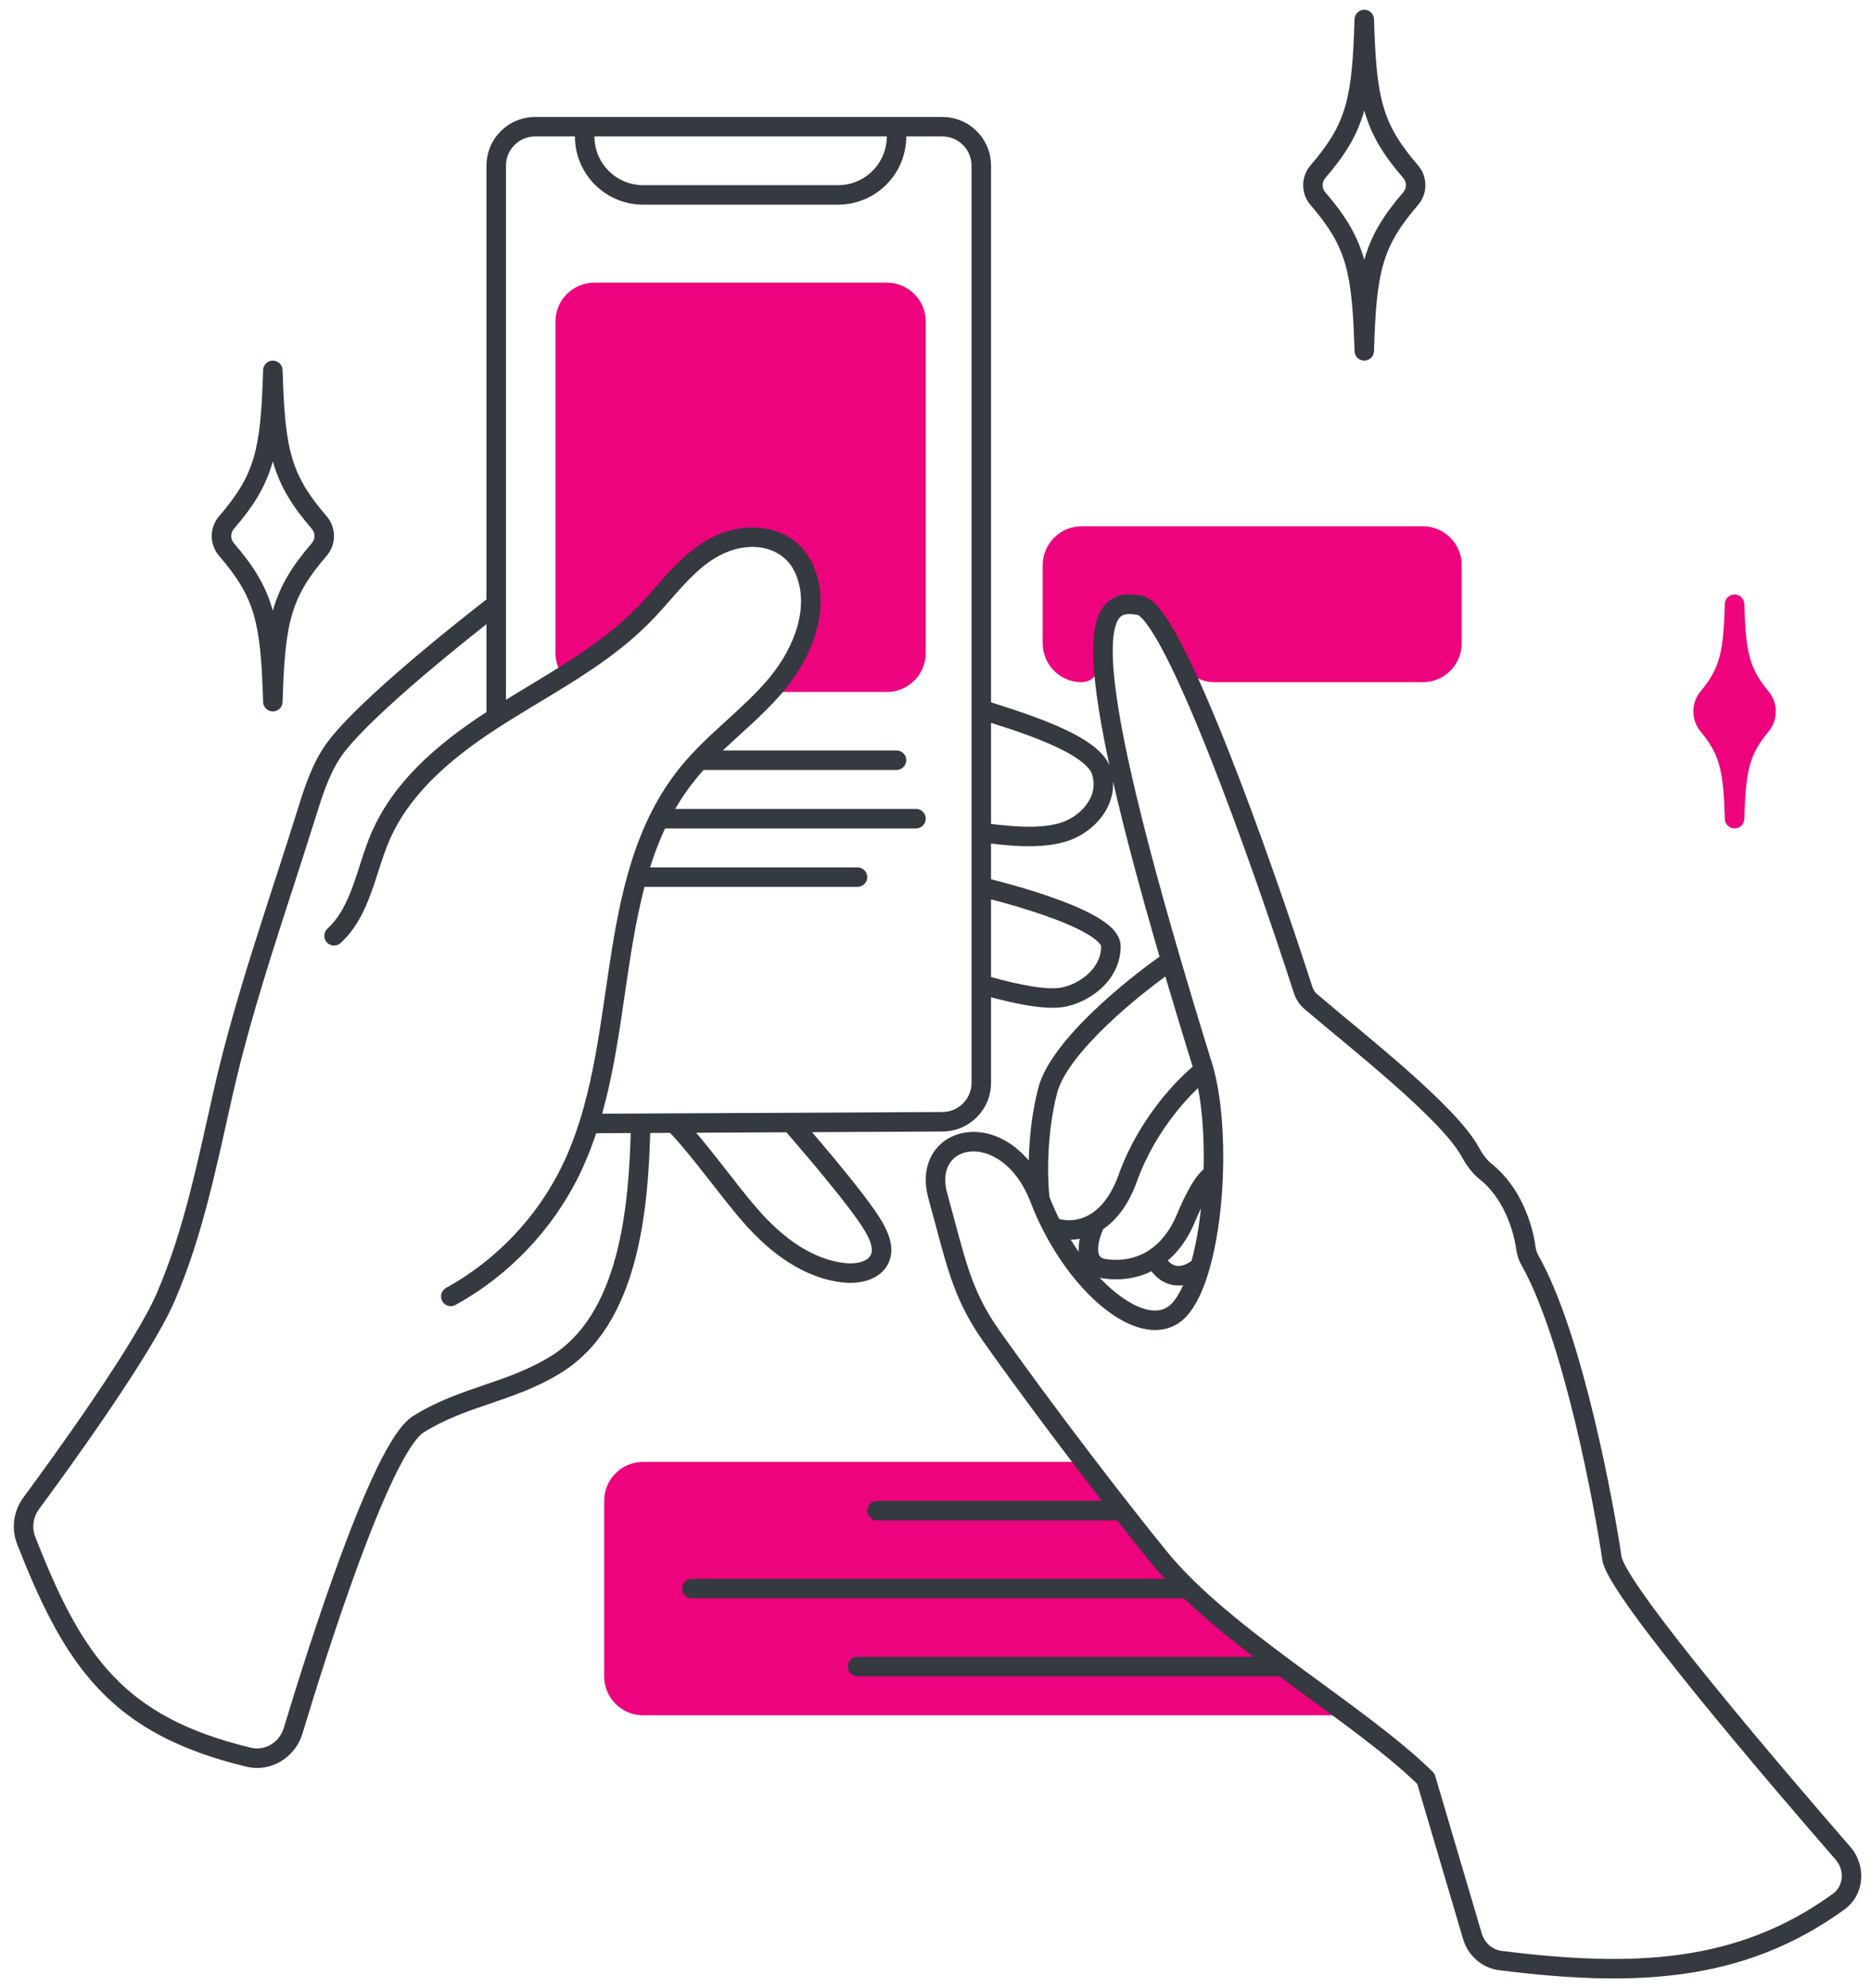 <svg width="96" height="102" viewBox="0 0 96 102" fill="none" xmlns="http://www.w3.org/2000/svg">
<path d="M33 75H56C57.5 76.667 58.5 79 61 81.5C63.5 84 69.5 88 69.5 88H33C31.895 88 31 87.105 31 86V77C31 75.895 31.895 75 33 75Z" fill="#ed037e"/>
<path d="M55.5 27H73C74.105 27 75 27.895 75 29V33C75 34.105 74.105 35 73 35H62.319C61.519 35 60.814 34.516 60.502 33.779C59.963 32.51 59.168 31 58 31C56.762 31 56.442 32.695 56.438 34.003C56.436 34.531 56.028 35 55.5 35C54.395 35 53.5 34.105 53.5 33V29C53.5 27.895 54.395 27 55.5 27Z" fill="#ed037e"/>
<path d="M28.5 16.5V33.5C28.5 33.938 28.641 34.344 28.88 34.673L30 34L34.5 30C35 29.5 36.3 28.4 37.5 28C38.7 27.6 39.667 27.833 40 28C40.333 28.167 41.1 29 41.5 31C41.9 33 40.333 34.833 39.5 35.5H45.5C46.605 35.5 47.5 34.605 47.5 33.5V16.5C47.5 15.395 46.605 14.5 45.5 14.5H30.5C29.395 14.5 28.5 15.395 28.5 16.5Z" fill="#ed037e"/>
<path d="M90.359 35.789C89.258 34.467 89.075 33.507 89 31C88.925 33.507 88.742 34.467 87.641 35.789C87.299 36.2 87.299 36.8 87.641 37.211C88.742 38.533 88.925 39.493 89 42C89.075 39.493 89.258 38.533 90.359 37.211C90.701 36.8 90.701 36.2 90.359 35.789Z" fill="#ed037e" stroke="#ed037e" stroke-linecap="round" stroke-linejoin="round"/>
<path d="M35.5 81C35.224 81 35 81.224 35 81.5C35 81.776 35.224 82 35.5 82V81ZM45 77C44.724 77 44.5 77.224 44.5 77.5C44.5 77.776 44.724 78 45 78V77ZM44 85C43.724 85 43.5 85.224 43.5 85.5C43.5 85.776 43.724 86 44 86V85ZM14 19L14.5 18.985C14.492 18.715 14.271 18.5 14 18.5C13.73 18.5 13.508 18.715 13.5 18.985L14 19ZM16.379 26.809L16.758 26.482L16.379 26.809ZM11.621 26.809L11.242 26.482L11.621 26.809ZM14 36L13.5 36.014C13.508 36.285 13.73 36.5 14 36.5C14.271 36.5 14.492 36.285 14.5 36.014L14 36ZM16.379 28.191L16.758 28.518L16.379 28.191ZM11.621 28.191L11.242 28.518H11.242L11.621 28.191ZM46 39.5C46.276 39.5 46.5 39.276 46.5 39C46.5 38.724 46.276 38.5 46 38.5V39.5ZM47 42.5C47.276 42.5 47.5 42.276 47.5 42C47.5 41.724 47.276 41.5 47 41.5V42.5ZM44 45.5C44.276 45.5 44.5 45.276 44.5 45C44.5 44.724 44.276 44.5 44 44.5V45.5ZM22.889 66.072C22.647 66.205 22.559 66.509 22.692 66.751C22.825 66.993 23.129 67.081 23.371 66.948L22.889 66.072ZM29.27 60.07L29.719 60.29L29.719 60.29L29.27 60.07ZM35.33 39.63L34.943 39.313L34.943 39.313L35.33 39.63ZM41.24 29.15L40.786 29.36L40.786 29.361L41.24 29.15ZM36.99 27.91L37.191 28.368L37.192 28.368L36.99 27.91ZM33.11 31.45L32.751 31.102L32.749 31.104L33.11 31.45ZM25.75 36.62L26.016 37.044L26.017 37.043L25.75 36.62ZM19.51 42.94L19.051 42.742L19.05 42.743L19.51 42.94ZM16.801 47.642C16.598 47.829 16.585 48.146 16.772 48.349C16.959 48.552 17.276 48.565 17.479 48.378L16.801 47.642ZM25.764 31.397C25.983 31.23 26.025 30.916 25.857 30.696C25.69 30.477 25.376 30.435 25.156 30.603L25.764 31.397ZM17.31 38.23L16.918 37.92L16.917 37.921L17.31 38.23ZM15.77 41.61L16.247 41.759L16.248 41.759L15.77 41.61ZM11.46 56.02L11.947 56.131L11.948 56.13L11.46 56.02ZM8.5 66.55L8.041 66.352L8.041 66.352L8.5 66.55ZM21.46 73.07L21.195 72.646L21.195 72.647L21.46 73.07ZM28.48 70.03L28.221 69.603L28.219 69.603L28.48 70.03ZM33.374 57.636C33.38 57.36 33.161 57.131 32.885 57.126C32.608 57.12 32.38 57.34 32.374 57.615L33.374 57.636ZM50.509 35.921C50.247 35.833 49.964 35.974 49.876 36.236C49.788 36.498 49.929 36.781 50.191 36.869L50.509 35.921ZM50.415 42.214C50.141 42.179 49.89 42.371 49.854 42.645C49.819 42.919 50.011 43.17 50.285 43.206L50.415 42.214ZM50.464 45.013C50.195 44.95 49.926 45.118 49.863 45.386C49.8 45.655 49.968 45.924 50.237 45.987L50.464 45.013ZM50.492 50.02C50.227 49.942 49.949 50.094 49.871 50.358C49.792 50.623 49.944 50.901 50.209 50.98L50.492 50.02ZM40.996 57.31C40.814 57.103 40.498 57.082 40.29 57.264C40.083 57.447 40.062 57.762 40.244 57.97L40.996 57.31ZM44.85 62.97L44.414 63.215L44.414 63.215L44.85 62.97ZM45.15 64.55L44.691 64.352L44.688 64.358L45.15 64.55ZM43.34 65.3L43.391 64.803L43.39 64.803L43.34 65.3ZM34.974 57.292C34.781 57.094 34.465 57.089 34.267 57.281C34.068 57.474 34.064 57.79 34.256 57.988L34.974 57.292ZM30.223 57.14C29.947 57.142 29.724 57.367 29.726 57.643C29.727 57.919 29.952 58.142 30.228 58.14L30.223 57.14ZM48.36 57.55L48.358 57.05H48.357L48.36 57.55ZM48.35 6.5L48.35 7H48.35L48.35 6.5ZM27.46 6.5L27.46 6H27.46L27.46 6.5ZM24.96 36.804C24.96 37.08 25.184 37.304 25.46 37.304C25.736 37.304 25.96 37.08 25.96 36.804H24.96ZM46 6.5L46 6H46L46 6.5ZM12.755 90.149L12.873 89.663L12.755 90.149ZM15.041 88.791L15.52 88.936L15.041 88.791ZM1.604 77.121L1.201 76.824L1.604 77.121ZM1.344 79.03L1.81 78.848L1.344 79.03ZM70 1L70.5 0.986C70.492 0.715 70.271 0.5 70 0.5C69.73 0.5 69.508 0.715 69.5 0.986L70 1ZM72.379 8.809L72.758 8.482L72.379 8.809ZM67.621 8.809L67.242 8.482L67.621 8.809ZM70 18L69.5 18.015C69.508 18.285 69.73 18.5 70 18.5C70.271 18.5 70.492 18.285 70.5 18.015L70 18ZM72.379 10.191L72.758 10.518V10.518L72.379 10.191ZM67.621 10.191L67.242 10.518V10.518L67.621 10.191ZM94.562 95.078L94.94 94.75H94.939L94.562 95.078ZM82.708 79.952L82.213 80.025L82.708 79.952ZM78.493 64.643L78.928 64.397L78.493 64.643ZM78.289 64.018L77.794 64.086V64.086L78.289 64.018ZM76.222 60.098L76.532 59.706L76.222 60.098ZM75.425 59.081L75.864 58.841H75.864L75.425 59.081ZM67.264 51.392L66.941 51.773V51.773L67.264 51.392ZM66.863 50.79L66.387 50.944L66.863 50.79ZM58.483 31.059L58.576 30.567L58.483 31.059ZM48.121 61.358L47.639 61.492L48.121 61.358ZM73.16 91.252L73.64 91.11C73.615 91.028 73.571 90.954 73.51 90.895L73.16 91.252ZM60.076 49.284L60.556 49.143L60.076 49.284ZM61.774 54.903L62.257 54.772C62.255 54.766 62.254 54.76 62.252 54.754L61.774 54.903ZM60.507 67.195L60.14 66.855L60.507 67.195ZM53.995 62.945L53.551 63.174L53.995 62.945ZM57.868 60.432L58.339 60.601L57.868 60.432ZM56.655 65.087L56.731 64.593L56.655 65.087ZM60.855 62.484L60.393 62.291L60.855 62.484ZM59.263 64.54L58.984 64.124H58.984L59.263 64.54ZM61.681 65.531C61.91 65.376 61.969 65.065 61.815 64.837C61.66 64.608 61.349 64.548 61.12 64.703L61.681 65.531ZM75.551 99.34L75.071 99.482L75.551 99.34ZM76.99 100.583L77.052 100.087L76.99 100.583ZM94.34 97.56L94.047 97.155L94.34 97.56ZM60.951 81H35.5V82H60.951V81ZM57.563 77H45V78H57.563V77ZM65.811 85H44V86H65.811V85ZM13.5 19.015C13.56 21.076 13.666 22.52 14.021 23.742C14.383 24.985 14.994 25.968 16.001 27.135L16.758 26.482C15.809 25.382 15.29 24.524 14.982 23.462C14.666 22.378 14.56 21.052 14.5 18.985L13.5 19.015ZM13.5 18.985C13.44 21.052 13.334 22.378 13.019 23.462C12.71 24.524 12.191 25.382 11.242 26.482L11.999 27.135C13.006 25.968 13.617 24.985 13.979 23.742C14.334 22.52 14.44 21.076 14.5 19.015L13.5 18.985ZM14.5 36.014C14.56 33.948 14.666 32.622 14.982 31.538C15.29 30.476 15.809 29.618 16.758 28.518L16.001 27.865C14.994 29.032 14.383 30.015 14.021 31.258C13.666 32.48 13.56 33.924 13.5 35.986L14.5 36.014ZM14.5 35.986C14.44 33.924 14.334 32.48 13.979 31.258C13.617 30.015 13.006 29.032 11.999 27.865L11.242 28.518C12.191 29.618 12.71 30.476 13.019 31.538C13.334 32.622 13.44 33.948 13.5 36.014L14.5 35.986ZM11.242 26.482C10.739 27.066 10.739 27.934 11.242 28.518L11.999 27.865C11.819 27.656 11.819 27.344 11.999 27.135L11.242 26.482ZM16.001 27.135C16.181 27.344 16.181 27.656 16.001 27.865L16.758 28.518C17.262 27.934 17.262 27.066 16.758 26.482L16.001 27.135ZM46 38.5H36V39.5H46V38.5ZM47 41.5H34V42.5H47V41.5ZM44 44.5H33V45.5H44V44.5ZM23.371 66.948C26.101 65.449 28.354 63.082 29.719 60.29L28.821 59.85C27.546 62.458 25.439 64.672 22.889 66.072L23.371 66.948ZM29.719 60.29C31.337 56.978 31.723 53.158 32.269 49.592C32.822 45.983 33.537 42.611 35.717 39.947L34.943 39.313C32.573 42.209 31.833 45.833 31.281 49.441C30.722 53.092 30.354 56.712 28.821 59.851L29.719 60.29ZM35.717 39.947C36.37 39.15 37.136 38.448 37.933 37.721C38.722 37.002 39.544 36.256 40.255 35.4L39.485 34.761C38.827 35.554 38.058 36.254 37.26 36.982C36.47 37.702 35.65 38.451 34.943 39.313L35.717 39.947ZM40.255 35.4C41.671 33.694 42.716 31.143 41.694 28.94L40.786 29.361C41.565 31.038 40.809 33.166 39.485 34.761L40.255 35.4ZM41.694 28.94C40.8 27.006 38.55 26.676 36.788 27.453L37.192 28.368C38.65 27.725 40.201 28.094 40.786 29.36L41.694 28.94ZM36.789 27.452C35.892 27.845 35.176 28.466 34.544 29.123C34.227 29.452 33.925 29.797 33.632 30.131C33.336 30.468 33.049 30.795 32.751 31.102L33.469 31.798C33.787 31.47 34.09 31.125 34.383 30.791C34.68 30.453 34.967 30.126 35.264 29.817C35.859 29.199 36.468 28.685 37.191 28.368L36.789 27.452ZM32.749 31.104C30.725 33.215 28.077 34.563 25.484 36.197L26.017 37.043C28.503 35.477 31.335 34.025 33.471 31.796L32.749 31.104ZM25.484 36.197C22.92 37.806 20.305 39.834 19.051 42.742L19.969 43.138C21.095 40.526 23.48 38.635 26.016 37.044L25.484 36.197ZM19.05 42.743C18.856 43.198 18.697 43.669 18.548 44.128C18.396 44.593 18.258 45.038 18.099 45.472C17.782 46.338 17.408 47.083 16.801 47.642L17.479 48.378C18.262 47.657 18.703 46.732 19.038 45.816C19.206 45.359 19.353 44.885 19.499 44.437C19.646 43.982 19.794 43.547 19.97 43.137L19.05 42.743ZM25.46 31C25.156 30.603 25.156 30.603 25.156 30.603C25.156 30.603 25.156 30.603 25.156 30.603C25.156 30.603 25.155 30.604 25.155 30.604C25.154 30.604 25.153 30.605 25.152 30.607C25.148 30.609 25.144 30.612 25.138 30.617C25.126 30.626 25.108 30.64 25.085 30.657C25.039 30.693 24.972 30.745 24.885 30.812C24.712 30.947 24.462 31.142 24.157 31.383C23.546 31.866 22.71 32.536 21.811 33.286C20.028 34.774 17.95 36.613 16.918 37.92L17.703 38.54C18.66 37.327 20.657 35.551 22.452 34.054C23.342 33.311 24.17 32.647 24.776 32.168C25.079 31.928 25.327 31.735 25.498 31.602C25.584 31.536 25.65 31.484 25.695 31.45C25.718 31.432 25.735 31.419 25.747 31.41C25.753 31.406 25.757 31.403 25.76 31.4C25.761 31.399 25.762 31.398 25.763 31.398C25.763 31.398 25.764 31.398 25.764 31.397C25.764 31.397 25.764 31.397 25.764 31.397C25.764 31.397 25.764 31.397 25.46 31ZM16.917 37.921C16.082 38.984 15.66 40.28 15.293 41.462L16.248 41.759C16.62 40.56 16.998 39.437 17.703 38.539L16.917 37.921ZM15.293 41.462C13.832 46.153 12.068 51.064 10.972 55.91L11.948 56.13C13.032 51.336 14.769 46.508 16.247 41.759L15.293 41.462ZM10.973 55.909C10.157 59.494 9.468 63.055 8.041 66.352L8.959 66.749C10.432 63.345 11.143 59.666 11.947 56.131L10.973 55.909ZM8.041 66.352C7.483 67.644 6.189 69.703 4.809 71.742C3.436 73.768 2.006 75.734 1.201 76.824L2.006 77.418C2.815 76.323 4.254 74.345 5.637 72.303C7.011 70.273 8.359 68.14 8.959 66.748L8.041 66.352ZM0.878 79.212C2.103 82.35 3.305 84.802 5.084 86.672C6.876 88.556 9.214 89.81 12.638 90.635L12.873 89.663C9.58 88.87 7.433 87.691 5.809 85.983C4.171 84.262 3.026 81.964 1.81 78.848L0.878 79.212ZM15.52 88.936C16.148 86.853 17.279 83.229 18.486 79.982C19.09 78.358 19.709 76.839 20.29 75.658C20.58 75.067 20.857 74.571 21.111 74.192C21.374 73.801 21.583 73.583 21.726 73.494L21.195 72.647C20.867 72.852 20.562 73.216 20.281 73.634C19.992 74.064 19.693 74.604 19.392 75.216C18.79 76.442 18.157 77.997 17.549 79.634C16.331 82.91 15.192 86.558 14.562 88.647L15.52 88.936ZM21.725 73.494C22.83 72.804 23.947 72.417 25.124 72.016C26.29 71.618 27.517 71.205 28.741 70.457L28.219 69.603C27.103 70.285 25.98 70.667 24.801 71.07C23.633 71.468 22.41 71.887 21.195 72.646L21.725 73.494ZM28.739 70.458C30.79 69.213 31.917 67.081 32.547 64.761C33.178 62.441 33.329 59.863 33.374 57.636L32.374 57.615C32.33 59.828 32.179 62.303 31.582 64.499C30.985 66.697 29.961 68.547 28.221 69.603L28.739 70.458ZM50.191 36.869C50.977 37.133 52.352 37.534 53.615 38.062C54.244 38.326 54.82 38.611 55.261 38.91C55.719 39.221 55.955 39.495 56.026 39.708L56.974 39.392C56.796 38.855 56.327 38.424 55.823 38.082C55.302 37.729 54.657 37.414 54.001 37.14C52.693 36.593 51.243 36.167 50.509 35.921L50.191 36.869ZM56.026 39.708C56.216 40.279 56.083 40.813 55.756 41.264C55.42 41.726 54.892 42.078 54.363 42.229L54.638 43.191C55.369 42.982 56.09 42.505 56.565 41.852C57.047 41.188 57.284 40.321 56.974 39.392L56.026 39.708ZM54.363 42.229C53.22 42.556 51.738 42.387 50.415 42.214L50.285 43.206C51.562 43.373 53.26 43.584 54.638 43.191L54.363 42.229ZM50.35 45.5C50.237 45.987 50.237 45.987 50.237 45.987C50.237 45.987 50.237 45.987 50.237 45.987C50.237 45.987 50.237 45.987 50.237 45.987C50.238 45.987 50.239 45.987 50.241 45.988C50.243 45.989 50.248 45.99 50.254 45.991C50.266 45.994 50.284 45.998 50.308 46.004C50.355 46.015 50.425 46.032 50.515 46.055C50.694 46.099 50.95 46.165 51.258 46.248C51.876 46.415 52.695 46.653 53.512 46.935C54.334 47.219 55.13 47.542 55.713 47.875C56.006 48.042 56.221 48.199 56.357 48.338C56.424 48.406 56.462 48.461 56.482 48.499C56.491 48.518 56.496 48.531 56.498 48.539C56.5 48.547 56.5 48.55 56.5 48.55H57.5C57.5 48.173 57.294 47.866 57.072 47.639C56.844 47.406 56.54 47.196 56.209 47.007C55.545 46.627 54.679 46.281 53.839 45.99C52.993 45.697 52.15 45.453 51.52 45.283C51.204 45.198 50.941 45.13 50.757 45.084C50.664 45.061 50.592 45.044 50.542 45.032C50.517 45.026 50.498 45.021 50.484 45.018C50.478 45.016 50.473 45.015 50.469 45.014C50.468 45.014 50.466 45.014 50.465 45.013C50.465 45.013 50.464 45.013 50.464 45.013C50.464 45.013 50.464 45.013 50.464 45.013C50.464 45.013 50.464 45.013 50.35 45.5ZM56.5 48.55C56.5 49.125 56.225 49.611 55.807 49.987C55.383 50.369 54.842 50.606 54.402 50.676L54.559 51.664C55.188 51.564 55.907 51.242 56.476 50.731C57.05 50.214 57.5 49.475 57.5 48.55H56.5ZM54.402 50.676C53.961 50.746 53.268 50.674 52.504 50.524C51.758 50.379 51.01 50.173 50.492 50.02L50.209 50.98C50.74 51.137 51.522 51.352 52.312 51.506C53.083 51.657 53.929 51.764 54.559 51.664L54.402 50.676ZM40.62 57.64C40.244 57.97 40.244 57.97 40.244 57.97C40.244 57.97 40.244 57.97 40.244 57.97C40.245 57.97 40.245 57.97 40.245 57.971C40.245 57.971 40.246 57.972 40.247 57.973C40.248 57.974 40.251 57.977 40.254 57.981C40.26 57.988 40.27 57.999 40.282 58.014C40.308 58.042 40.345 58.085 40.392 58.139C40.487 58.249 40.624 58.407 40.791 58.601C41.124 58.989 41.577 59.52 42.054 60.096C43.022 61.263 44.046 62.558 44.414 63.215L45.286 62.726C44.864 61.972 43.773 60.602 42.824 59.457C42.342 58.876 41.885 58.34 41.549 57.949C41.381 57.753 41.243 57.594 41.147 57.483C41.099 57.428 41.061 57.385 41.035 57.355C41.023 57.341 41.013 57.33 41.006 57.322C41.003 57.318 41 57.315 40.999 57.313C40.998 57.312 40.997 57.312 40.997 57.311C40.996 57.311 40.996 57.311 40.996 57.311C40.996 57.31 40.996 57.31 40.996 57.31C40.996 57.31 40.996 57.31 40.62 57.64ZM44.414 63.215C44.542 63.441 44.647 63.664 44.699 63.872C44.751 64.077 44.743 64.231 44.691 64.352L45.609 64.748C45.777 64.359 45.754 63.964 45.669 63.626C45.584 63.291 45.429 62.979 45.286 62.725L44.414 63.215ZM44.688 64.358C44.625 64.511 44.484 64.638 44.239 64.723C43.991 64.808 43.682 64.832 43.391 64.803L43.29 65.798C43.688 65.838 44.149 65.812 44.566 65.668C44.986 65.522 45.406 65.239 45.612 64.742L44.688 64.358ZM43.39 64.803C41.686 64.631 40.163 63.493 38.935 62.1L38.185 62.761C39.477 64.227 41.214 65.589 43.29 65.798L43.39 64.803ZM38.935 62.1C38.318 61.399 37.674 60.557 37.004 59.701C36.341 58.853 35.654 57.993 34.974 57.292L34.256 57.988C34.895 58.647 35.551 59.467 36.216 60.317C36.874 61.158 37.542 62.032 38.185 62.761L38.935 62.1ZM30.228 58.14L48.362 58.05L48.357 57.05L30.223 57.14L30.228 58.14ZM50.85 55.55V8.5H49.85V55.55H50.85ZM24.96 8.5V36.804H25.96V8.5H24.96ZM27.46 6C26.079 6 24.96 7.12 24.96 8.5H25.96C25.96 7.672 26.632 7 27.46 7L27.46 6ZM50.85 8.5C50.85 7.119 49.731 6 48.35 6L48.35 7C49.178 7 49.85 7.672 49.85 8.5H50.85ZM48.362 58.05C49.738 58.043 50.85 56.926 50.85 55.55H49.85C49.85 56.376 49.183 57.046 48.358 57.05L48.362 58.05ZM48.35 6L46 6L46 7L48.35 7L48.35 6ZM45.5 6.5V7H46.5V6.5H45.5ZM46 6L30 6L30 7L46 7L46 6ZM30 6L27.46 6L27.46 7L30 7L30 6ZM29.5 6.5V7H30.5V6.5H29.5ZM33 10.5H43V9.5H33V10.5ZM45.5 7C45.5 8.381 44.381 9.5 43 9.5V10.5C44.933 10.5 46.5 8.933 46.5 7H45.5ZM12.638 90.635C13.914 90.942 15.152 90.155 15.52 88.936L14.562 88.647C14.337 89.396 13.595 89.837 12.873 89.663L12.638 90.635ZM29.5 7C29.5 8.933 31.067 10.5 33 10.5V9.5C31.619 9.5 30.5 8.381 30.5 7H29.5ZM1.201 76.824C0.695 77.511 0.566 78.41 0.878 79.212L1.81 78.848C1.625 78.373 1.699 77.834 2.006 77.418L1.201 76.824ZM69.5 1.014C69.56 3.076 69.666 4.52 70.021 5.742C70.383 6.985 70.994 7.968 72.001 9.135L72.758 8.482C71.809 7.382 71.29 6.524 70.981 5.462C70.666 4.378 70.56 3.052 70.5 0.986L69.5 1.014ZM69.5 0.986C69.44 3.052 69.334 4.378 69.019 5.462C68.71 6.524 68.191 7.382 67.242 8.482L67.999 9.135C69.006 7.968 69.617 6.985 69.979 5.742C70.334 4.52 70.44 3.076 70.5 1.014L69.5 0.986ZM70.5 18.015C70.56 15.948 70.666 14.622 70.981 13.538C71.29 12.476 71.809 11.618 72.758 10.518L72.001 9.865C70.994 11.032 70.383 12.015 70.021 13.258C69.666 14.48 69.56 15.924 69.5 17.985L70.5 18.015ZM70.5 17.985C70.44 15.924 70.334 14.48 69.979 13.258C69.617 12.015 69.006 11.032 67.999 9.865L67.242 10.518C68.191 11.618 68.71 12.476 69.019 13.538C69.334 14.622 69.44 15.948 69.5 18.015L70.5 17.985ZM67.242 8.482C66.739 9.066 66.739 9.934 67.242 10.518L67.999 9.865C67.819 9.656 67.819 9.344 67.999 9.135L67.242 8.482ZM72.001 9.135C72.181 9.344 72.181 9.656 72.001 9.865L72.758 10.518C73.262 9.934 73.262 9.066 72.758 8.482L72.001 9.135ZM94.939 94.75C93.355 92.926 90.456 89.558 87.924 86.444C86.657 84.886 85.487 83.397 84.621 82.199C84.187 81.599 83.834 81.079 83.585 80.664C83.46 80.456 83.365 80.281 83.299 80.14C83.23 79.991 83.207 79.91 83.203 79.88L82.213 80.025C82.239 80.199 82.31 80.386 82.393 80.562C82.478 80.747 82.592 80.954 82.728 81.179C82.998 81.629 83.369 82.175 83.81 82.785C84.693 84.005 85.877 85.511 87.148 87.075C89.69 90.202 92.598 93.58 94.185 95.406L94.939 94.75ZM83.203 79.88C83.016 78.601 82.523 75.756 81.793 72.727C81.067 69.713 80.094 66.458 78.928 64.397L78.058 64.889C79.148 66.817 80.096 69.951 80.821 72.961C81.543 75.957 82.03 78.772 82.213 80.025L83.203 79.88ZM78.785 63.95C78.632 62.832 78.045 60.905 76.532 59.706L75.911 60.489C77.135 61.459 77.657 63.086 77.794 64.086L78.785 63.95ZM75.864 58.841C75.557 58.28 75.026 57.641 74.394 56.982C73.757 56.317 72.99 55.604 72.188 54.895C70.591 53.483 68.803 52.044 67.588 51.011L66.941 51.773C68.19 52.835 69.933 54.237 71.526 55.645C72.319 56.345 73.062 57.037 73.672 57.674C74.289 58.318 74.745 58.88 74.987 59.321L75.864 58.841ZM67.339 50.636C66.26 47.296 64.59 42.432 62.973 38.36C62.165 36.325 61.366 34.476 60.656 33.11C60.303 32.428 59.963 31.851 59.648 31.427C59.491 31.216 59.33 31.029 59.167 30.885C59.01 30.747 58.811 30.612 58.576 30.567L58.391 31.55C58.37 31.546 58.406 31.548 58.505 31.635C58.597 31.716 58.711 31.843 58.846 32.024C59.114 32.385 59.425 32.908 59.769 33.571C60.455 34.892 61.239 36.705 62.043 38.729C63.649 42.774 65.312 47.615 66.387 50.944L67.339 50.636ZM53.825 61.348C52.93 59.019 51.224 57.963 49.73 58.08C48.989 58.138 48.315 58.493 47.903 59.115C47.49 59.738 47.381 60.565 47.639 61.492L48.602 61.225C48.406 60.517 48.515 60.001 48.737 59.667C48.959 59.331 49.337 59.114 49.809 59.077C50.741 59.004 52.108 59.667 52.891 61.706L53.825 61.348ZM47.639 61.492C48.534 64.718 48.825 66.501 50.427 68.785L51.246 68.211C49.768 66.104 49.523 64.54 48.602 61.225L47.639 61.492ZM50.427 68.785C51.974 70.989 55.754 76.11 59.093 80.223L59.87 79.593C56.547 75.5 52.781 70.398 51.246 68.211L50.427 68.785ZM59.093 80.223C60.805 82.331 63.399 84.342 65.959 86.231C68.546 88.141 71.09 89.922 72.81 91.609L73.51 90.895C71.725 89.144 69.096 87.304 66.553 85.427C63.982 83.529 61.49 81.588 59.87 79.593L59.093 80.223ZM58.576 30.567C58.066 30.471 57.373 30.408 56.833 30.887C56.313 31.35 56.093 32.18 56.093 33.399C56.093 35.874 57.011 40.59 59.596 49.424L60.556 49.143C57.966 40.292 57.093 35.709 57.093 33.399C57.093 32.225 57.321 31.792 57.497 31.635C57.654 31.496 57.906 31.459 58.391 31.55L58.576 30.567ZM59.596 49.424C60.098 51.138 60.663 53.009 61.297 55.051L62.252 54.754C61.619 52.717 61.056 50.852 60.556 49.143L59.596 49.424ZM59.793 48.871C58.845 49.522 57.391 50.638 56.094 51.883C55.446 52.505 54.828 53.167 54.333 53.826C53.841 54.478 53.445 55.158 53.274 55.815L54.242 56.067C54.365 55.593 54.674 55.035 55.131 54.427C55.585 53.825 56.162 53.204 56.786 52.604C58.036 51.404 59.447 50.322 60.359 49.696L59.793 48.871ZM53.274 55.815C52.664 58.153 52.744 60.624 52.862 61.588L53.854 61.467C53.747 60.59 53.672 58.251 54.242 56.067L53.274 55.815ZM60.14 66.855C59.872 67.144 59.544 67.261 59.146 67.231C58.727 67.199 58.218 67.001 57.657 66.62C56.538 65.859 55.34 64.459 54.439 62.715L53.551 63.174C54.507 65.025 55.804 66.57 57.096 67.447C57.74 67.885 58.416 68.178 59.071 68.228C59.746 68.279 60.38 68.067 60.874 67.535L60.14 66.855ZM54.439 62.715C54.213 62.277 54.006 61.82 53.825 61.348L52.891 61.706C53.086 62.214 53.308 62.705 53.551 63.174L54.439 62.715ZM58.339 60.601C59.326 57.855 61.262 55.91 62.074 55.303L61.475 54.502C60.538 55.203 58.463 57.299 57.398 60.263L58.339 60.601ZM53.806 63.408C54.43 63.662 55.476 63.753 56.48 63.136L55.957 62.284C55.265 62.709 54.56 62.635 54.183 62.482L53.806 63.408ZM56.48 63.136C57.213 62.686 57.877 61.886 58.339 60.601L57.398 60.263C56.996 61.382 56.456 61.977 55.957 62.284L56.48 63.136ZM55.772 62.484C55.574 62.875 55.341 63.505 55.344 64.099C55.345 64.401 55.408 64.74 55.616 65.029C55.833 65.332 56.165 65.518 56.579 65.581L56.731 64.593C56.536 64.563 56.463 64.494 56.428 64.445C56.383 64.383 56.345 64.273 56.344 64.094C56.342 63.725 56.5 63.26 56.664 62.936L55.772 62.484ZM61.292 55.033C61.67 56.432 61.82 58.35 61.747 60.276L62.747 60.314C62.821 58.329 62.671 56.303 62.257 54.772L61.292 55.033ZM61.747 60.276C61.694 61.708 61.519 63.123 61.235 64.306C60.946 65.511 60.562 66.4 60.14 66.855L60.874 67.535C61.478 66.882 61.91 65.779 62.207 64.539C62.51 63.278 62.691 61.797 62.747 60.314L61.747 60.276ZM61.316 62.677C61.682 61.8 61.975 61.287 62.179 61.005C62.282 60.863 62.352 60.794 62.386 60.766C62.403 60.752 62.401 60.757 62.379 60.767C62.362 60.775 62.294 60.803 62.193 60.792L62.301 59.798C62.162 59.783 62.045 59.821 61.969 59.855C61.889 59.891 61.817 59.94 61.755 59.991C61.63 60.092 61.502 60.235 61.369 60.419C61.103 60.787 60.775 61.377 60.393 62.291L61.316 62.677ZM56.579 65.581C57.543 65.729 58.605 65.581 59.541 64.955L58.984 64.124C58.289 64.589 57.49 64.709 56.731 64.593L56.579 65.581ZM59.541 64.955C60.26 64.474 60.877 63.728 61.316 62.677L60.393 62.291C60.019 63.186 59.519 63.766 58.984 64.124L59.541 64.955ZM58.799 64.727C58.935 65.064 59.238 65.527 59.739 65.778C60.285 66.052 60.959 66.02 61.681 65.531L61.12 64.703C60.645 65.025 60.357 64.969 60.187 64.884C59.971 64.776 59.804 64.545 59.726 64.353L58.799 64.727ZM67.588 51.011C67.472 50.913 67.387 50.786 67.339 50.636L66.387 50.944C66.492 51.267 66.68 51.552 66.941 51.773L67.588 51.011ZM76.532 59.706C76.275 59.502 76.058 59.196 75.864 58.841L74.987 59.321C75.206 59.721 75.5 60.163 75.911 60.489L76.532 59.706ZM78.928 64.397C78.855 64.268 78.808 64.118 78.785 63.95L77.794 64.086C77.831 64.359 77.913 64.633 78.058 64.889L78.928 64.397ZM72.681 91.393L75.071 99.482L76.03 99.199L73.64 91.11L72.681 91.393ZM76.928 101.079C83.764 101.935 89.406 101.755 94.634 97.965L94.047 97.155C89.135 100.716 83.817 100.934 77.052 100.087L76.928 101.079ZM75.071 99.482C75.323 100.333 76.044 100.968 76.928 101.079L77.052 100.087C76.578 100.027 76.173 99.682 76.03 99.199L75.071 99.482ZM94.185 95.406C94.664 95.957 94.582 96.767 94.047 97.155L94.634 97.965C95.696 97.194 95.76 95.694 94.94 94.75L94.185 95.406Z" fill="#343A40"/>
</svg>